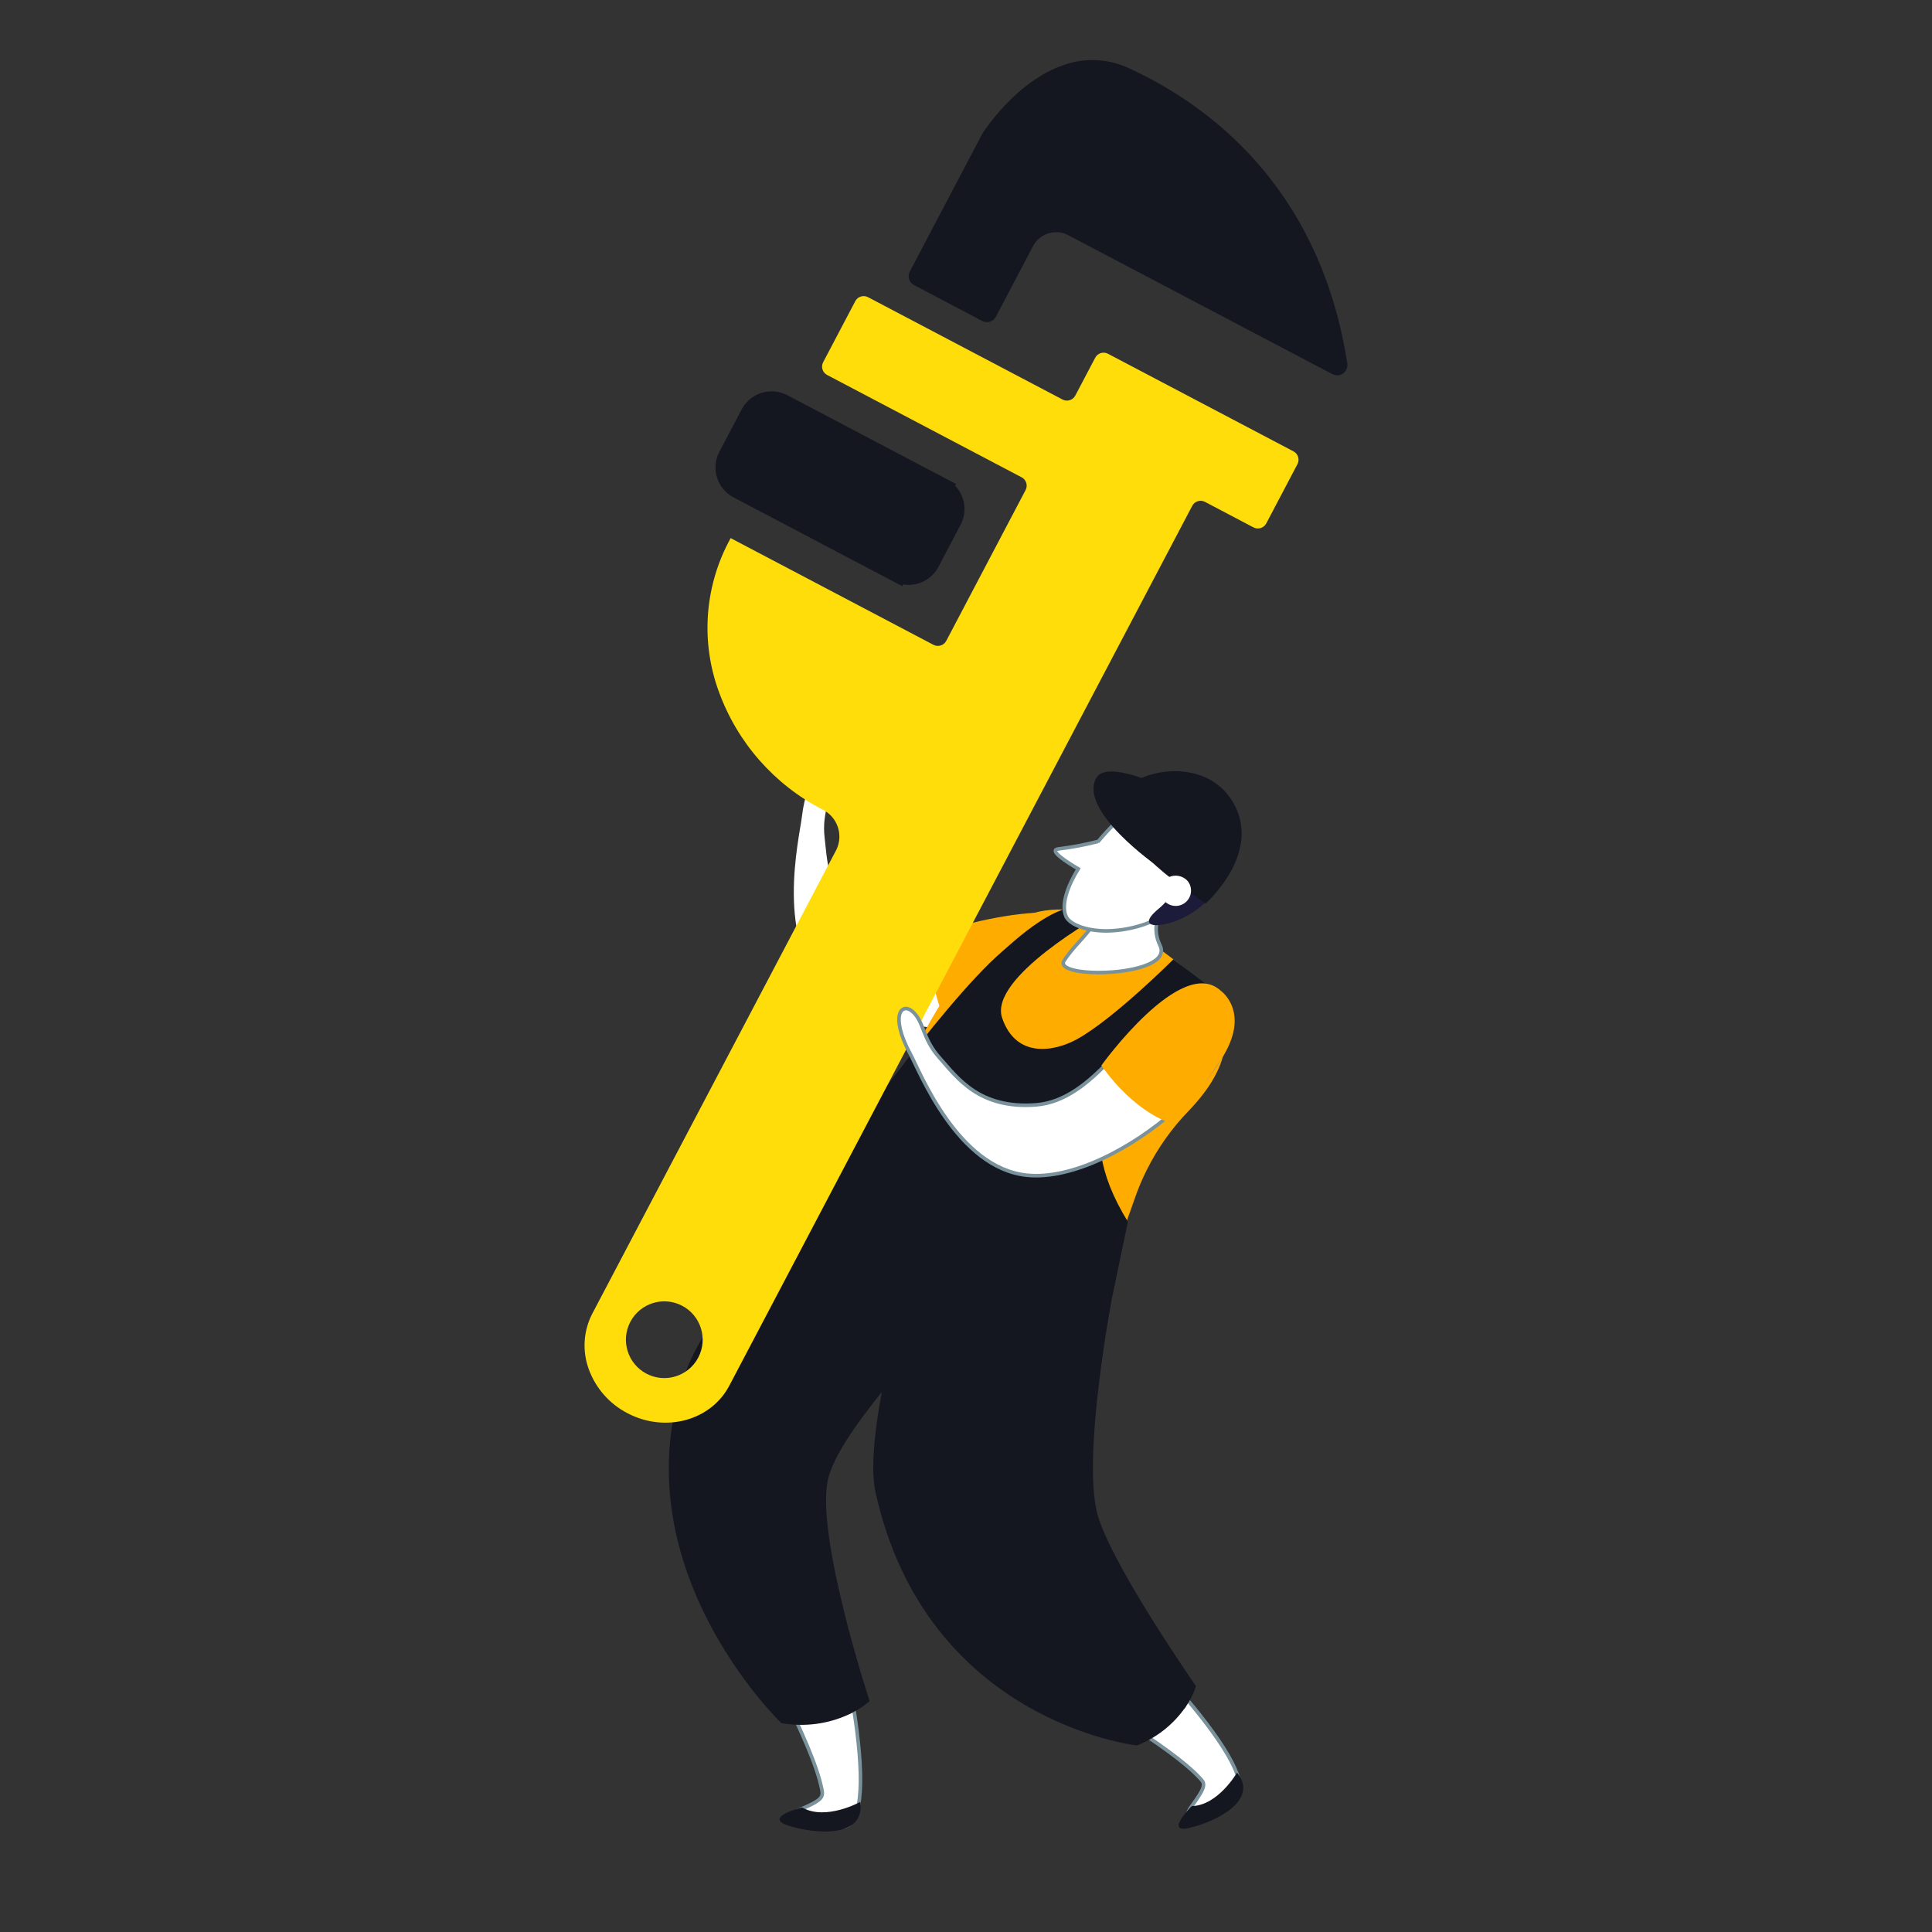 <svg xmlns="http://www.w3.org/2000/svg" id="Layer_1" viewBox="0 0 1080 1080"><rect x="0" y="0" width="1080" height="1080" fill="#333333" stroke="none"/><defs><style>.cls-1,.cls-2,.cls-3{fill:#fff;}.cls-4{fill:#ffdd0b;}.cls-5{fill:#ffac00;}.cls-6{fill:#141720;}.cls-7{fill:#1d1b3a;}.cls-2{stroke-miterlimit:10;}.cls-2,.cls-3{stroke:#7a929c;stroke-width:2px;}</style></defs><g><path id="Path_284" class="cls-1" d="M617.53,540.78c-1.02-6.38-10.24-23.25-28.5-23.36-24.4-.14-68.39,23.14-97.42,6.08-29.12-17.17-28.8-39.9-30.64-55.18-1.77-15.29,4.69-22.22,2.63-30.98-2.06-8.77-12.34-5.93-15.34,19.27-1.45,12.06-15.65,70.74,15.19,97.49,40.41,35.11,159.9,24.31,154.09-13.31"></path><path id="Path_285" class="cls-5" d="M618.48,528.09s9.22,25.11-27.75,39.87c-36.97,14.76-55.12,16.06-55.12,16.06,0,0-16.33-20.29-16.46-61.13,0,0,91.44-32,99.33,5.19"></path><path id="Path_286" class="cls-5" d="M679.33,560.67v-.13c-7.84-13.04-21.76-23.16-32.39-31-23.4-17.34-66.19-37.85-99.72,1.25-13.81,17.27-25.72,35.98-35.53,55.81-2.54,4.81-5.08,9.75-7.24,14.82-10.38,22.14-25.03,32.53-23.86,47.66,3.41,43.92,134.44,129.62,136.97,79,.13-1.14,.25-2.15,.38-3.3,4.18-21.63,11.05-39.6,16.88-56.18,1.76-4.97,3.83-9.83,6.21-14.55,6.12-12.25,14.09-23.48,23.65-33.29,24.04-25.18,23.68-44.66,14.69-60.1"></path><path id="Path_287" class="cls-3" d="M410.23,886.12c14.35,38.44,43.7,86.97,49.16,114.1,.88,4.34,.54,6.01-13.01,11.69-13.58,5.59,.76,12.34,24.83,9.44,24.08-2.89-1.62-117.45-19.3-170.55-15.45-46.42-58.37-9.31-41.7,35.32"></path><path id="Path_288" class="cls-6" d="M480.91,1007.27s-19.31,10.71-32.51,3.1c0,0-22.39,5.51-7.57,10.2,14.87,4.69,42.85,7.2,40.09-13.3"></path><path id="Path_289" class="cls-3" d="M577.81,927.42c29.64,23.55,75.9,47.96,93.16,66.79,2.74,2.9,3.25,4.46-4.76,15.4-8.05,10.84,6.45,9.38,24.15-4.4,17.69-13.78-57.17-91.93-96.44-125.55-34.28-29.32-50.5,20.43-16.11,47.76"></path><path id="Path_290" class="cls-6" d="M691.51,990.9s-10.62,18.42-25.3,18.71c0,0-15.75,15.69-1.13,12.16,14.59-3.45,38.95-15.36,26.43-30.87"></path><path id="Path_291" class="cls-6" d="M668.57,942.59c-1.27,3.84-3.06,7.5-5.3,10.87-.39,.79-.91,1.52-1.53,2.15-6.64,9.07-15.73,16.04-26.2,20.11,0,0-117.8-12.89-146.15-141.72-2.67-12.15-.76-32.65,3.54-55.81-14.56,17.98-26.95,35.94-29.97,48.35-7.58,30.74,23.15,124.39,23.15,124.39-2.73,2.4-5.75,4.44-8.99,6.08-.75,.51-1.55,.94-2.4,1.26-11.84,5.52-25.09,7.25-37.95,4.95,0,0-92.51-88.59-53.16-197.04,16.58-45.43,117.68-158.59,117.68-158.59l28.99,32.93,100.21,42.42-8.73,41.86s-17.18,89.53-8.21,121.93c7.84,28.1,55.03,95.86,55.03,95.86"></path><path id="Path_292" class="cls-6" d="M643.82,580.93c-17.16,19.14-47.66,46.16-13.35,102,0,0-147.59,53.39-167.71-30.34,0,0,62.35-90.18,97.23-120.5,10.01-8.69,39.08-36.34,55.88-20.9,0,0-63.5,35.21-55.65,57.93,7.85,22.71,29.08,18.78,41.81,11.81,20.41-11.21,53.89-44.64,53.89-44.64l19.77,14.97c-11.39,9.04-22.04,18.96-31.86,29.67"></path><path id="Path_293" class="cls-3" d="M658.96,496.23s-18.97,14.84-10.52,32.2c8.71,17.76-60.69,19.2-53.56,8.48,9.16-13.82,21.08-18.75,22.43-39.27l41.65-1.41Z"></path><path id="Union_12" class="cls-3" d="M595.84,512.16c-2.66-6.55,.85-16.65,6.89-26.48-6.95-4.09-16.91-10.61-10.94-11.15,7.41-.91,14.75-2.29,21.99-4.14l-.06,.22c11.35-13.58,24.37-24.52,32.9-27.03,21.48-6.36,31.77,14.92,32.05,25.09,.55,22.43-15.91,36.15-26.75,42.37-10.1,5.98-21.59,9.2-33.32,9.35-12.05,0-20.94-3.87-22.75-8.23Z"></path><path id="Path_296" class="cls-7" d="M630.69,443.4c-6.05,5.12-6.02,7,12.07,19.88,18.05,12.89,22.09,13.26,17.74,16.92-12.78,10.79,2.54,15.13-12.89,27.85-15.4,12.78,6.03,11.14,20.01,1.4,2.78-2.01,17.68-10.98,18.41-36.13,.9-29.34-33.06-48.61-55.35-29.91"></path><path id="Path_297" class="cls-6" d="M646.72,483.99s-43.78-30.5-34.01-48.9c5.99-11.34,40.5,6.14,40.5,6.14l-6.49,42.76Z"></path><path id="Path_298" class="cls-6" d="M627.7,445.53c-1.65,20.52,8.87,34.01,46.25,59.52,0,0,33.75-29.71,13.9-58.78-17.53-25.61-59.1-13.84-60.15-.74"></path><path id="Path_301" class="cls-1" d="M651.18,491.77c-3.36,3.34-3.38,8.76-.04,12.12s8.76,3.38,12.12,.04c3.09-3.07,3.39-7.97,.69-11.39-3.32-3.72-9.02-4.07-12.77-.77"></path></g><g><path id="Path_44" class="cls-6" d="M631.44,38.26c-45.9-21.18-82.14,36.16-82.14,36.16l-40.72,77.38c-1.44,2.73-.39,6.11,2.34,7.55l38.2,20.1c2.73,1.44,6.11,.39,7.55-2.34,0,0,0,0,0,0l21.08-40.03c4.02-6.96,12.91-9.36,19.88-5.36l147.21,77.45c2.81,1.46,6.27,.37,7.73-2.44,.56-1.08,.76-2.31,.58-3.51-13.94-90.24-68.13-140.22-121.73-164.94"></path><path id="Path_45" class="cls-4" d="M619.37,197.75c-2.58-1.36-5.78-.36-7.14,2.22l-11.13,21.15c-1.36,2.58-4.55,3.57-7.13,2.22l-108.73-57.21c-2.58-1.36-5.77-.36-7.13,2.22l-17.96,34.13c-1.36,2.58-.36,5.77,2.22,7.13l108.73,57.21c2.58,1.36,3.57,4.55,2.21,7.13l-44.35,84.3c-1.36,2.58-4.55,3.57-7.13,2.22l-113.4-59.67-1.32,2.51c-13.35,25.73-15.29,55.88-5.35,83.11,10.28,28.52,30.96,52.11,57.89,66.04,8.39,4.03,11.93,14.09,7.92,22.49l-136.46,259.35c-4.98,9.6-5.71,20.85-2.01,31.01,3.84,10.64,11.56,19.45,21.61,24.65,21.15,11.13,46.66,4.25,56.98-15.37l258.77-491.82c1.36-2.58,4.55-3.57,7.13-2.22,0,0,0,0,0,0l27.11,14.27c2.58,1.36,5.78,.36,7.14-2.22l17.44-33.14c1.36-2.58,.37-5.78-2.21-7.14,0,0,0,0,0,0l-103.71-54.56Zm-229.05,561.15c-5.52,10.48-18.48,14.51-28.97,8.99-10.48-5.52-14.51-18.48-8.99-28.97,5.52-10.48,18.48-14.51,28.97-8.99,0,0,0,0,0,0,10.48,5.52,14.51,18.48,8.99,28.97"></path><path id="Path_46" class="cls-6" d="M533.83,271.41c.2-.29,.42-.57,.65-.83l-28.57-15.03-14.93-7.86-12.77-6.72-14.93-7.86-23.16-12.18c-9.24-4.86-20.67-1.31-25.53,7.93l-12.45,23.67c-4.85,9.24-1.31,20.67,7.93,25.53l23.16,12.18,14.93,7.86,40.48,21.3,10.38,5.46,5.41,2.85c.08-.34,.19-.68,.32-1.01,8.02,1.36,16-2.58,19.81-9.76l12.45-23.67c3.77-7.2,2.49-16.01-3.17-21.85"></path></g><path id="Path_299" class="cls-2" d="M683.92,559.79c-4.24-4.47-17.51-10.13-31.81-.22-19.18,13.25-40.8,55.52-72.84,58.05-32.13,2.52-44.32-15.43-54.12-26.38-9.75-10.97-8.5-19.9-14.88-25.65-6.37-5.75-12.93,2.15-1.47,23.47,5.49,10.19,26.46,63.85,65.21,67.89,50.79,5.32,135.02-70.97,109.91-97.17"></path><path id="Path_300" class="cls-5" d="M682.44,553.86s17.39,12.12,.07,38.48c-17.26,26.32-28.41,35.41-28.41,35.41,0,0-19.81-5.74-38.42-32.16,0,0,44.75-62.24,66.75-41.73"></path></svg>